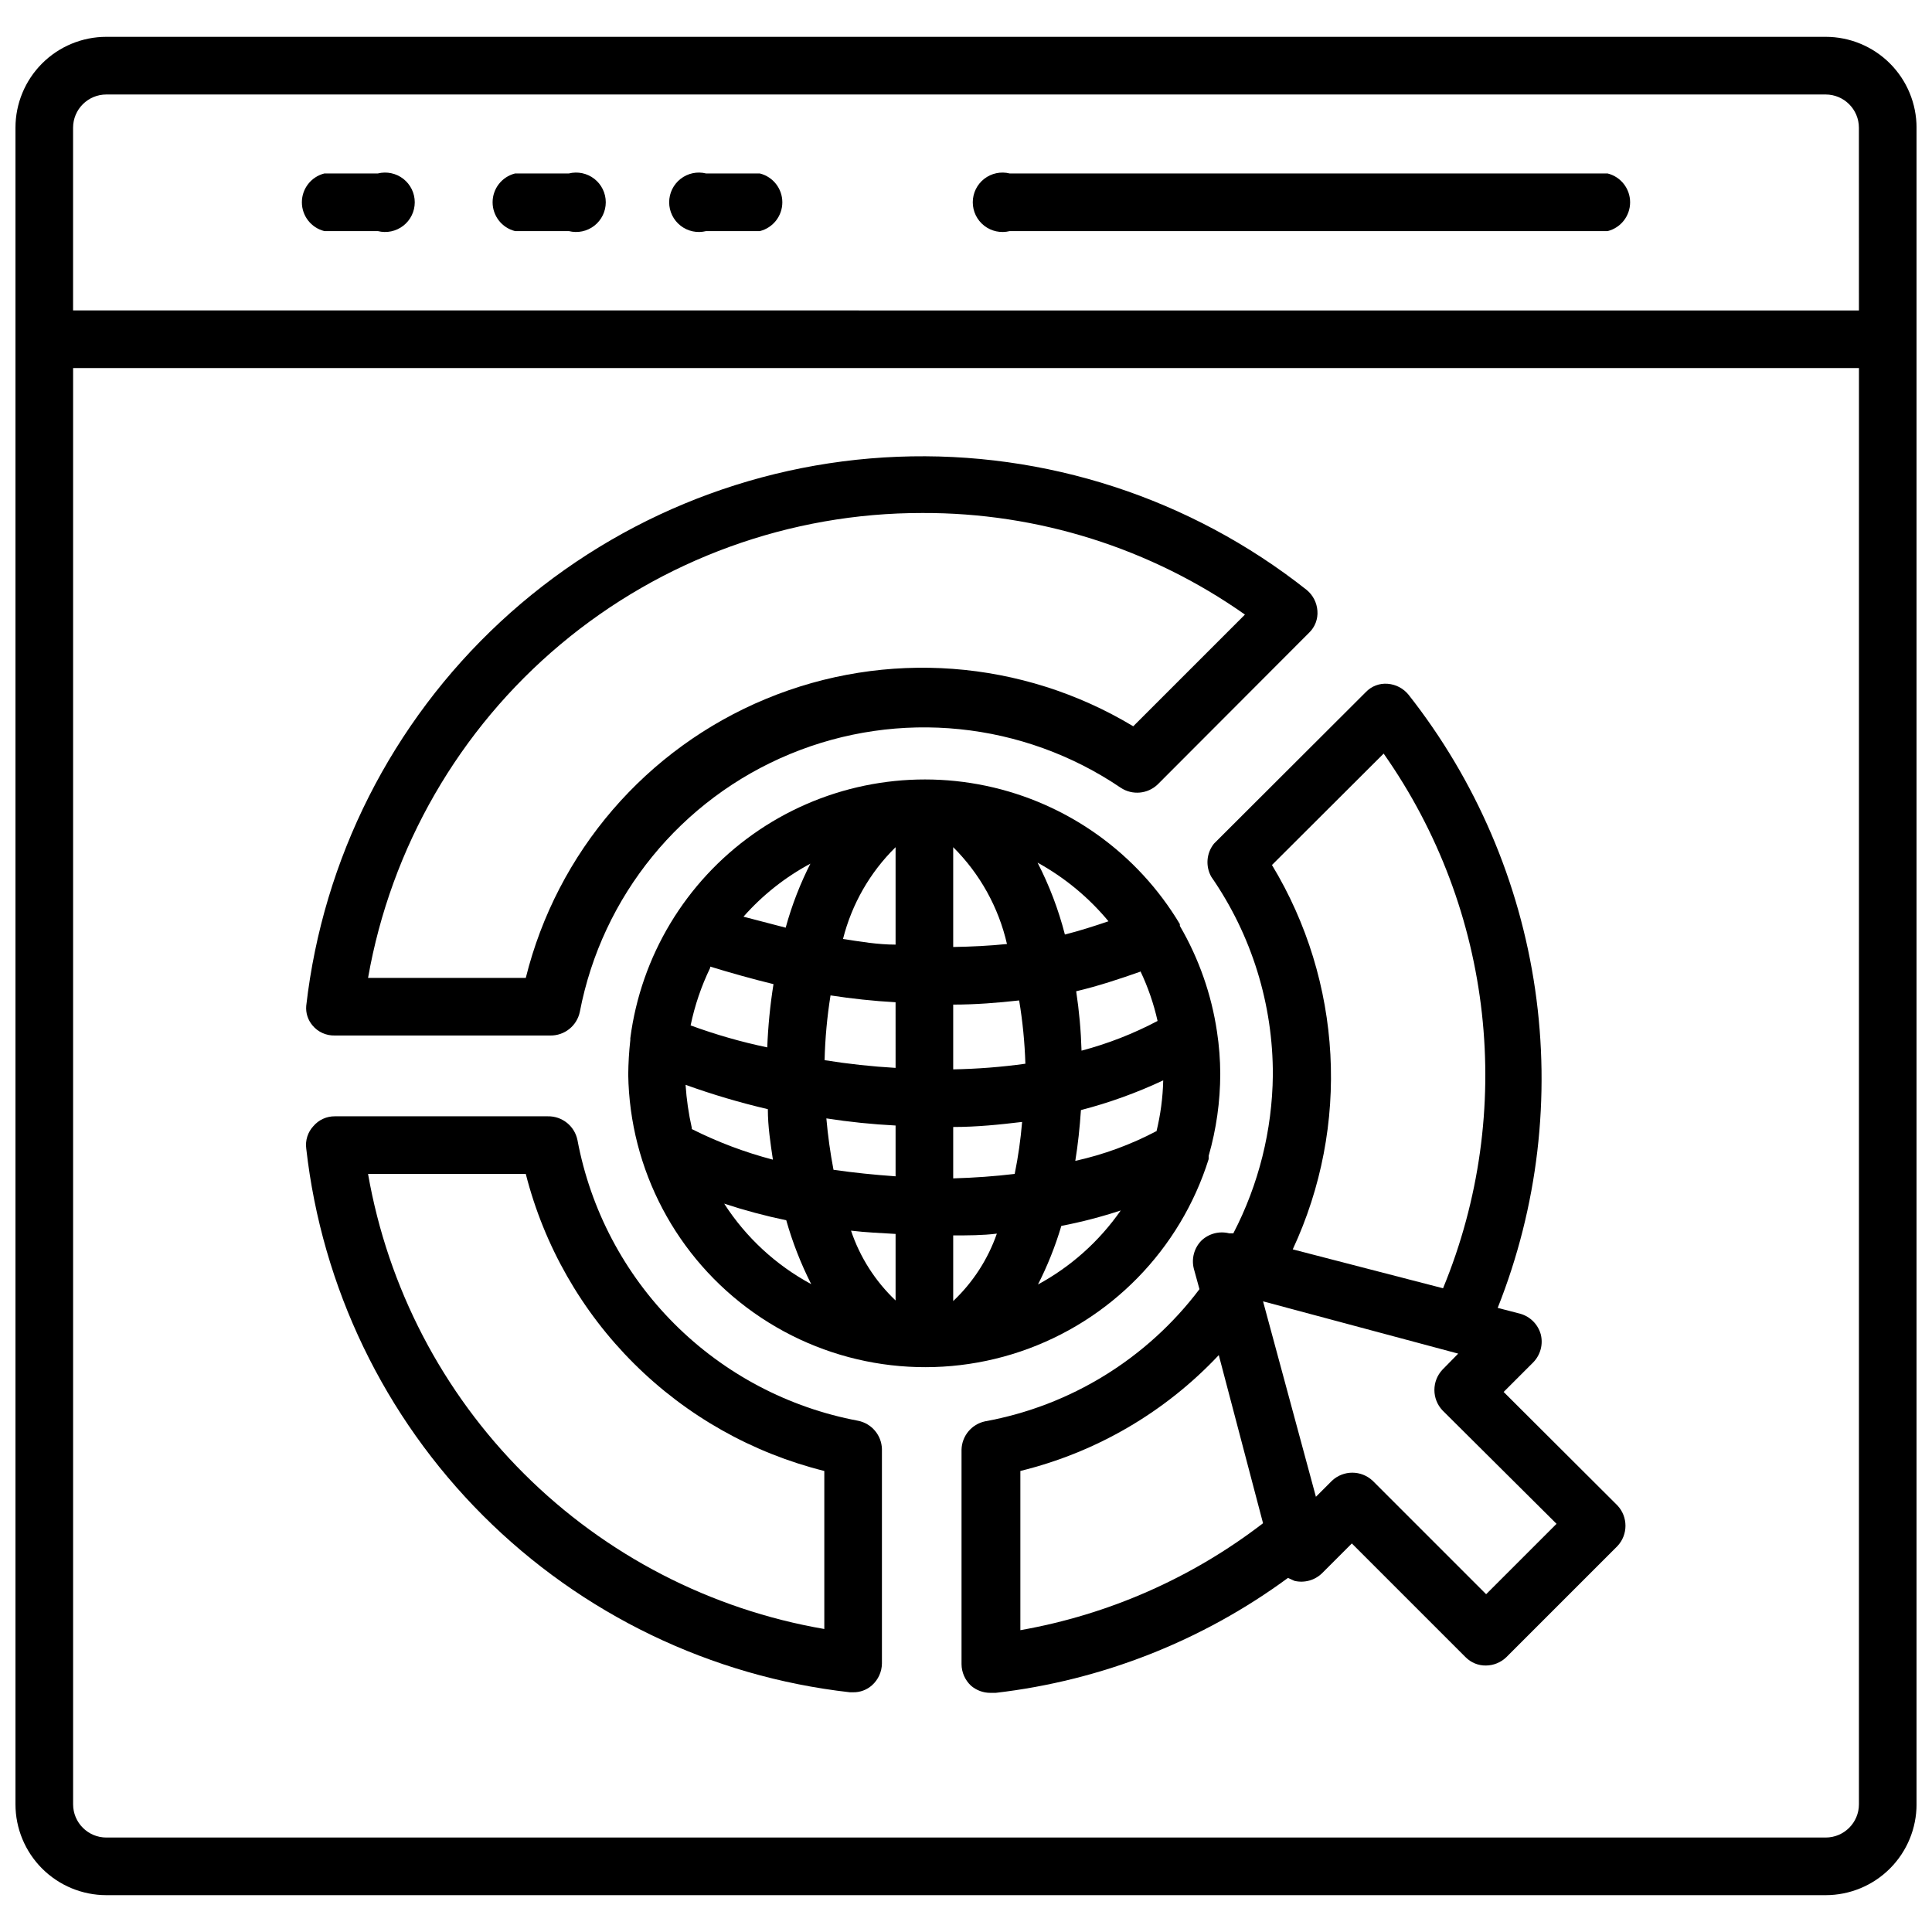 <?xml version="1.0" encoding="UTF-8"?>
<!-- Uploaded to: ICON Repo, www.iconrepo.com, Generator: ICON Repo Mixer Tools -->
<svg width="800px" height="800px" version="1.1" viewBox="144 144 512 512" xmlns="http://www.w3.org/2000/svg">
 <defs>
  <clipPath id="a">
   <path d="m148.09 153h503.81v494h-503.81z"/>
  </clipPath>
 </defs>
 <g clip-path="url(#a)">
  <path d="m627.82 153.76h-455.63c-6.391 0-12.516 2.539-17.035 7.055-4.516 4.519-7.055 10.645-7.055 17.035v444.3c0 6.387 2.539 12.516 7.055 17.031 4.519 4.519 10.645 7.055 17.035 7.055h455.63c6.387 0 12.516-2.535 17.031-7.055 4.519-4.516 7.055-10.645 7.055-17.031v-444.3c0-6.391-2.535-12.516-7.055-17.035-4.516-4.516-10.645-7.055-17.031-7.055zm8.816 468.39c0 4.867-3.949 8.816-8.816 8.816h-455.63c-4.871 0-8.816-3.949-8.816-8.816v-380.61h473.27zm0-395.88-473.27-0.004v-48.41c0-4.871 3.945-8.816 8.816-8.816h455.63c4.867 0 8.816 3.945 8.816 8.816z"/>
 </g>
 <path d="m570.04 189.97h-158.46c-2.352-0.59-4.844-0.062-6.758 1.43-1.91 1.492-3.027 3.781-3.027 6.207s1.117 4.715 3.027 6.207c1.914 1.492 4.406 2.019 6.758 1.43h158.46c3.5-0.879 5.957-4.027 5.957-7.637s-2.457-6.758-5.957-7.637z"/>
 <path d="m345.37 189.97h-14.25c-2.352-0.59-4.844-0.062-6.754 1.43-1.914 1.492-3.031 3.781-3.031 6.207s1.117 4.715 3.031 6.207c1.91 1.492 4.402 2.019 6.754 1.43h14.25c3.5-0.879 5.957-4.027 5.957-7.637s-2.457-6.758-5.957-7.637z"/>
 <path d="m294.75 189.97h-14.25c-3.5 0.879-5.957 4.027-5.957 7.637s2.457 6.758 5.957 7.637h14.25c2.352 0.59 4.844 0.062 6.758-1.43 1.91-1.492 3.027-3.781 3.027-6.207s-1.117-4.715-3.027-6.207c-1.914-1.492-4.406-2.019-6.758-1.43z"/>
 <path d="m244.13 189.97h-14.172c-3.5 0.879-5.957 4.027-5.957 7.637s2.457 6.758 5.957 7.637h14.172c2.352 0.59 4.844 0.062 6.758-1.43 1.91-1.492 3.027-3.781 3.027-6.207s-1.117-4.715-3.027-6.207c-1.914-1.492-4.406-2.019-6.758-1.43z"/>
 <path d="m369.22 592.47h0.867c1.855 0.035 3.66-0.641 5.035-1.887 1.629-1.473 2.574-3.555 2.598-5.75v-56.836c-0.105-3.652-2.715-6.746-6.297-7.477-18.453-3.457-35.43-12.41-48.703-25.684-13.277-13.277-22.23-30.254-25.688-48.707-0.758-3.727-4.07-6.375-7.871-6.297h-56.441c-2.18-0.012-4.254 0.938-5.668 2.598-1.496 1.609-2.191 3.805-1.891 5.981 4.152 36.777 20.664 71.055 46.836 97.227 26.168 26.168 60.445 42.68 97.223 46.832zm-85.883-137.37c4.848 19.043 14.762 36.418 28.691 50.277 13.93 13.863 31.355 23.691 50.422 28.445v41.879c-30.133-5.18-57.922-19.547-79.57-41.137-21.645-21.59-36.086-49.348-41.344-79.465z"/>
 <path d="m232.72 418.42h57.07c3.801 0.078 7.113-2.57 7.875-6.297 5.894-30.68 26.816-56.344 55.684-68.293 28.863-11.953 61.805-8.594 87.664 8.938 3.059 2.019 7.106 1.66 9.762-0.863l40.148-40.227c1.574-1.512 2.383-3.652 2.203-5.828-0.152-2.144-1.176-4.137-2.836-5.508-30.762-24.328-69.215-36.848-108.41-35.297-39.191 1.555-76.531 17.078-105.28 43.762-28.742 26.688-46.992 62.773-51.445 101.74-0.164 1.883 0.434 3.754 1.652 5.195 1.453 1.754 3.629 2.738 5.906 2.676zm155.71-138.47c30.602-0.109 60.477 9.301 85.492 26.922l-29.602 29.602c-29.445-17.727-65.555-20.426-97.309-7.273-31.754 13.152-55.383 40.594-63.672 73.949h-41.801c6.062-34.543 24.117-65.84 50.988-88.375 26.871-22.539 60.832-34.867 95.902-34.824z"/>
 <path d="m464.31 451.17v-0.867c2.027-7.066 3.059-14.379 3.07-21.727-0.012-3.742-0.301-7.481-0.867-11.18-1.469-9.879-4.809-19.391-9.84-28.023v-0.473c-11.258-18.836-29.871-32.121-51.344-36.645-21.477-4.519-43.863 0.125-61.766 12.82-17.902 12.699-29.691 32.289-32.523 54.055v0.473c-0.34 3.059-0.523 6.133-0.551 9.207 0.391 25.148 12.77 48.594 33.316 63.098 20.543 14.504 46.781 18.316 70.609 10.262 23.824-8.055 42.363-27.008 49.895-51zm-105.33-78.719v-0.004c-2.852 5.551-5.121 11.379-6.769 17.398l-11.18-2.914c5.082-5.766 11.164-10.566 17.949-14.168zm-26.766 27.711c5.117 1.574 11.258 3.305 16.766 4.644l0.004-0.004c-0.887 5.551-1.438 11.148-1.652 16.766-6.902-1.441-13.691-3.391-20.312-5.824 1.098-5.285 2.84-10.414 5.195-15.27zm-4.879 42.746v-0.004c-0.848-3.758-1.398-7.574-1.652-11.414 7.137 2.57 14.418 4.727 21.805 6.453 0 4.644 0.707 9.055 1.34 13.383-7.43-1.945-14.629-4.664-21.492-8.109zm8.582 20.07c5.394 1.777 10.887 3.246 16.449 4.406 1.656 5.84 3.871 11.508 6.613 16.926-9.367-5.051-17.301-12.387-23.062-21.332zm45.422 25.664v-0.004c-5.391-5.109-9.445-11.461-11.809-18.5 3.938 0.473 7.871 0.629 11.809 0.867zm0-32.906c-5.59-0.395-11.02-0.945-16.453-1.73v-0.004c-0.863-4.504-1.492-9.051-1.891-13.617 6.078 0.945 12.199 1.574 18.344 1.887zm0-28.734c-6.305-0.363-12.582-1.047-18.816-2.047 0.141-5.75 0.668-11.484 1.574-17.16 5.668 0.867 11.414 1.496 17.238 1.812zm0-32.668c-4.723 0-9.289-0.789-13.934-1.496 2.328-9.234 7.144-17.648 13.934-24.324zm69.117 49.438-0.004-0.004c-6.777 3.574-14.004 6.223-21.488 7.875 0.707-4.328 1.18-8.816 1.496-13.461 7.496-1.945 14.797-4.578 21.805-7.875-0.105 4.594-0.715 9.16-1.812 13.621zm-4.25-42.43-0.004-0.004c2.012 4.223 3.543 8.66 4.566 13.227-6.398 3.379-13.156 6.019-20.152 7.871-0.152-5.273-0.625-10.531-1.418-15.742 5.746-1.34 11.887-3.387 17.004-5.195zm-8.344-13.227c-3.699 1.258-7.871 2.598-11.652 3.543l-0.004-0.004c-1.695-6.598-4.125-12.988-7.242-19.047 7.231 3.981 13.645 9.297 18.895 15.664zm-41.254-19.602c7.078 7.035 12.02 15.934 14.25 25.66-4.644 0.473-9.367 0.707-14.25 0.789zm0 120.36v-17.477c3.856 0 7.871 0 11.57-0.473-2.367 6.797-6.336 12.926-11.57 17.871zm16.297-33.773c-5.246 0.629-10.68 1.023-16.297 1.18v-13.617c6.297 0 12.359-0.629 18.262-1.34v0.004c-0.383 4.625-1.039 9.227-1.965 13.773zm-16.297-27.551v-17.32c5.984 0 11.809-0.473 17.477-1.102 0.926 5.547 1.477 11.148 1.652 16.77-6.34 0.883-12.727 1.383-19.129 1.496zm22.355 57.07c2.582-5.039 4.691-10.312 6.301-15.742 5.328-1.027 10.586-2.394 15.742-4.094-5.703 8.195-13.254 14.938-22.043 19.68z"/>
 <path d="m465.02 376.38c10.691 15.445 16.379 33.801 16.297 52.586-0.16 14.586-3.746 28.93-10.469 41.879h-1.102c-2.641-0.668-5.441 0.074-7.402 1.969-1.891 1.957-2.637 4.758-1.969 7.398l1.496 5.434v-0.004c-13.875 18.398-34.164 30.902-56.836 35.031-3.547 0.762-6.117 3.852-6.219 7.481v56.836c0.008 2.18 0.922 4.262 2.519 5.746 1.426 1.219 3.242 1.891 5.117 1.887h1.418c28.027-3.254 54.723-13.754 77.461-30.461l1.73 0.789v-0.004c2.629 0.621 5.394-0.152 7.32-2.047l7.871-7.871 30.148 30.148h0.004c1.41 1.434 3.344 2.227 5.352 2.203 2.027-0.008 3.973-0.797 5.434-2.203l29.441-29.441c2.848-3.031 2.848-7.754 0-10.785l-30.148-30.07 7.871-7.871c1.891-1.961 2.637-4.758 1.965-7.398-0.727-2.613-2.75-4.664-5.352-5.434l-6.062-1.574c10.645-26.777 14.066-55.883 9.922-84.398s-15.711-55.441-33.535-78.082c-1.359-1.688-3.352-2.738-5.512-2.91-2.176-0.191-4.32 0.617-5.824 2.203l-40.227 40.148c-2.023 2.516-2.301 6.008-0.711 8.816zm-50.613 199.63v-42.191c20.129-4.93 38.395-15.594 52.582-30.703l11.73 44.555c-18.84 14.496-40.906 24.219-64.312 28.34zm142.09-28.184-18.656 18.656-30.07-30.07-0.004 0.004c-3.031-2.852-7.754-2.852-10.785 0l-4.25 4.25-14.012-51.797 51.719 13.855-4.172 4.25c-2.848 3.027-2.848 7.754 0 10.785zm-45.816-204.12c29.121 41.434 35.062 94.875 15.742 141.7l-39.832-10.312c15.254-32.75 13.188-70.949-5.508-101.86z"/>
</svg>